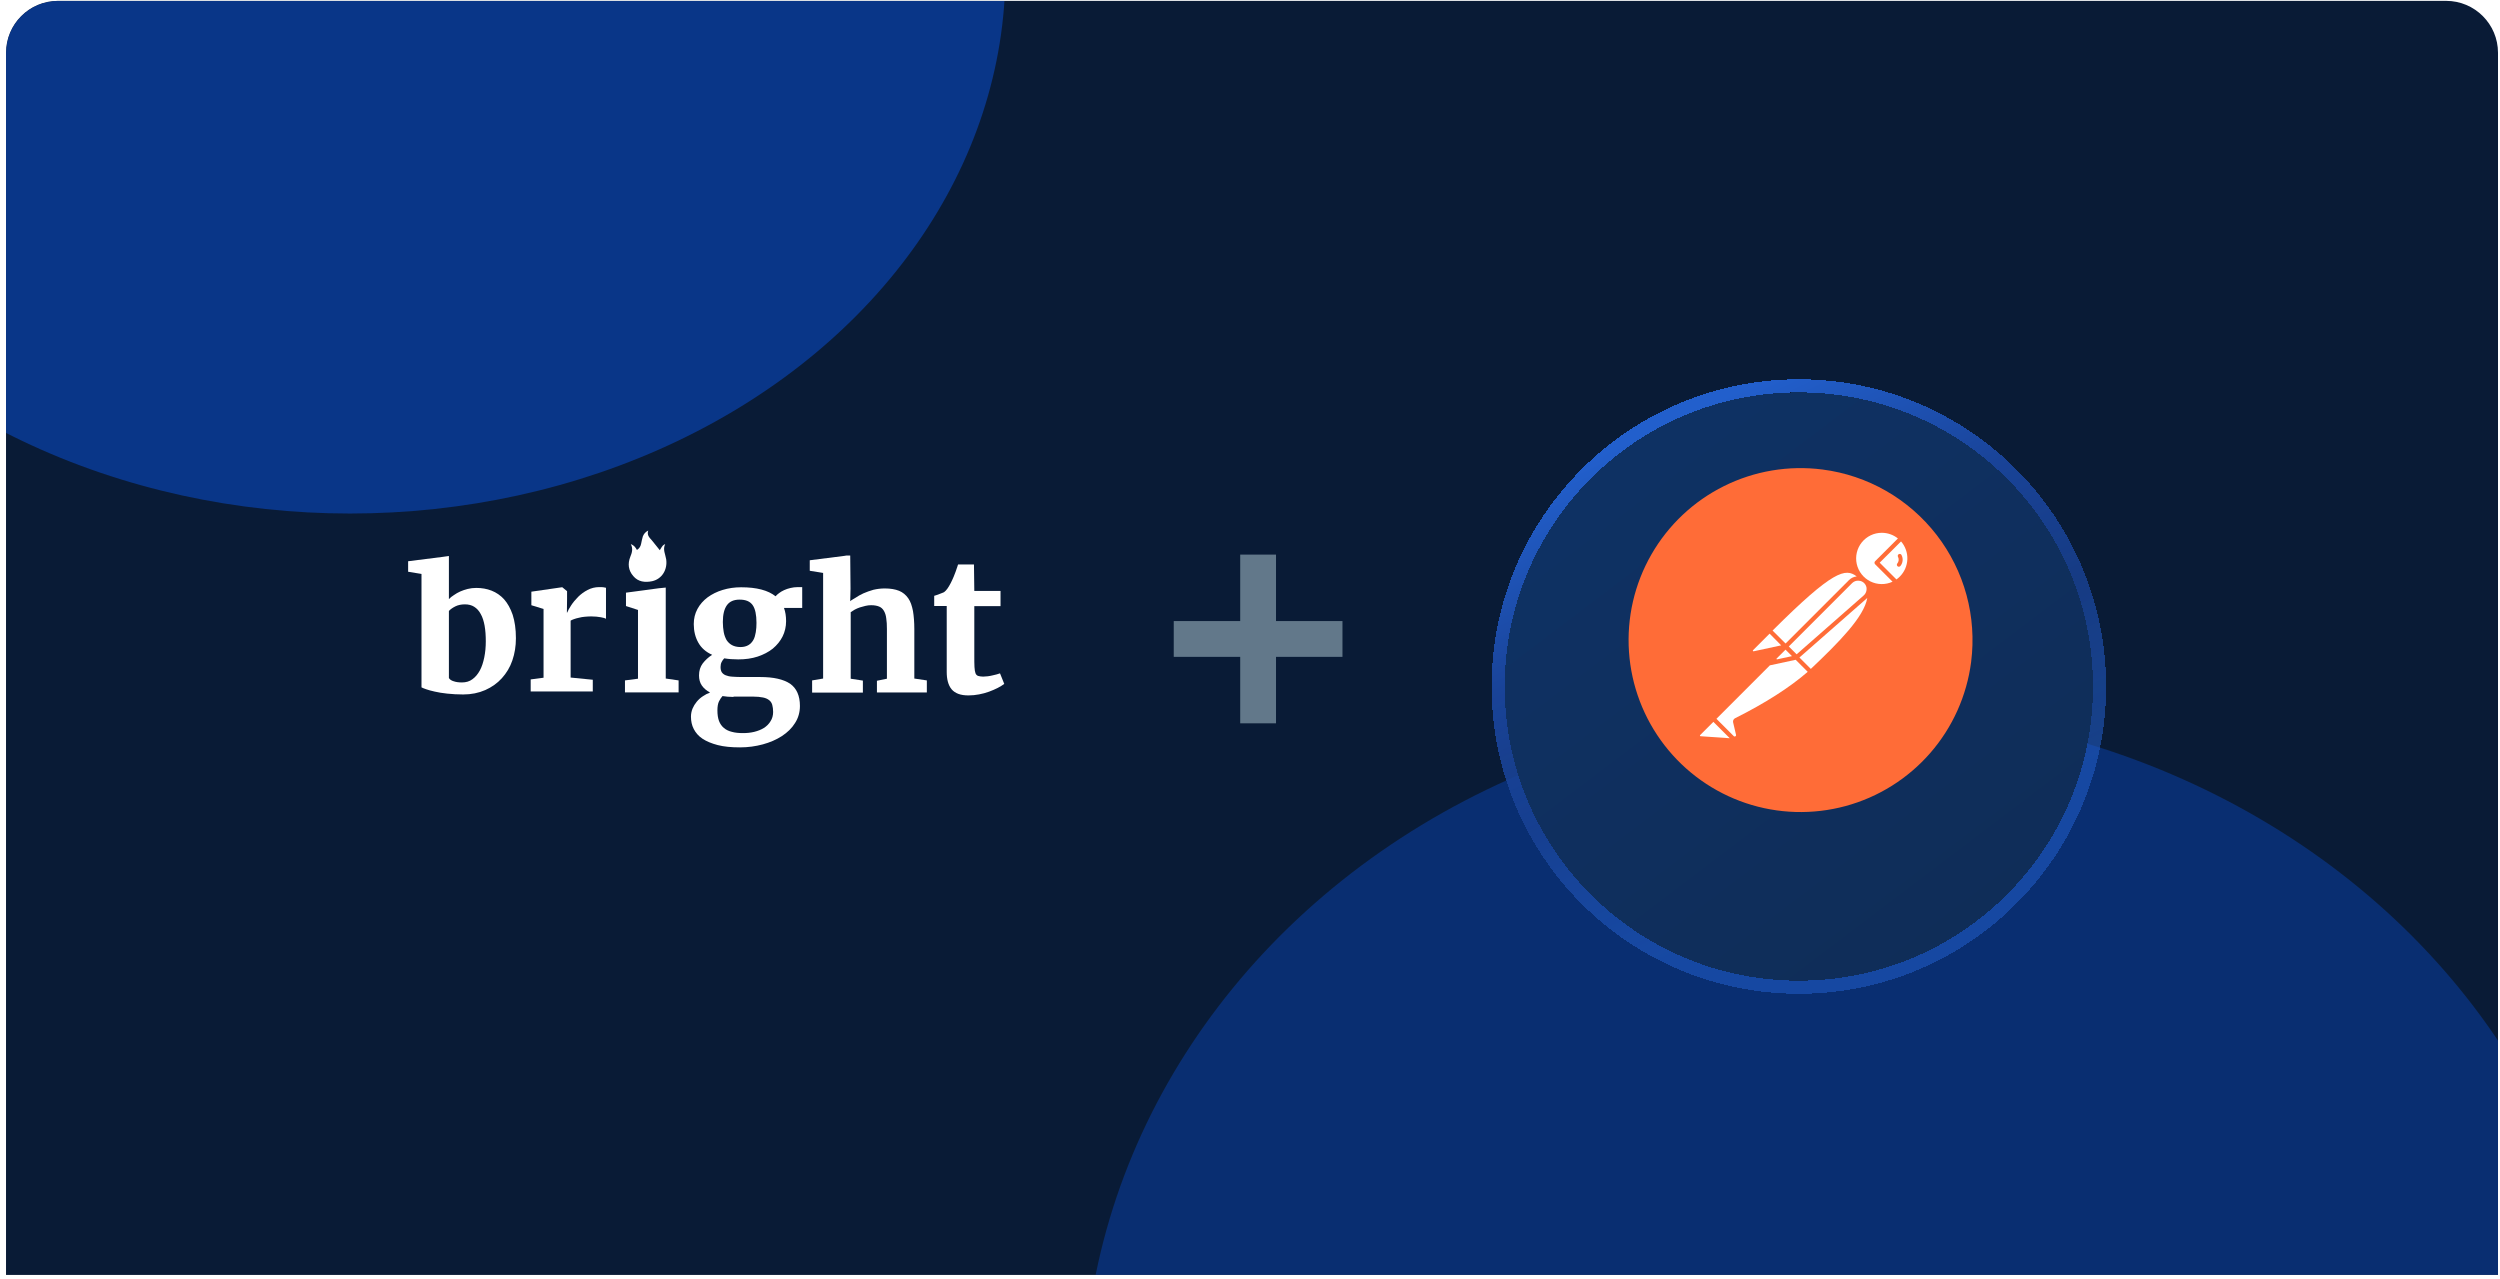 <svg width="385" height="197" viewBox="0 0 385 197" fill="none" xmlns="http://www.w3.org/2000/svg">
<g id="postman_proxy">
<path d="M0.927 8.128C0.927 3.712 4.507 0.133 8.922 0.133H376.697C381.113 0.133 384.692 3.712 384.692 8.128V196.337H0.927V8.128Z" fill="#091B36"/>
<g id="SwitchyOmega Proxy Integration ">
<g clip-path="url(#clip0_6001_30636)">
<g id="Ellipse 2164" opacity="0.5" filter="url(#filter0_f_6001_30636)">
<ellipse cx="284.281" cy="215.441" rx="117.456" ry="106.375" fill="#0941AB"/>
</g>
<g id="Ellipse 2159" opacity="0.7" filter="url(#filter1_f_6001_30636)">
<ellipse cx="53.895" cy="-4.365" rx="100.938" ry="83.449" fill="#0941AB"/>
</g>
</g>
</g>
<g id="Frame 1143011">
<g id="bright_logo_on_dark" clip-path="url(#clip1_6001_30636)">
<g id="Group">
<path id="Vector" d="M97.14 83.786C97.519 84.505 97.329 85.111 97.064 85.755C96.648 86.815 96.761 87.838 97.519 88.708C98.276 89.617 99.336 89.731 100.434 89.504C101.949 89.163 102.82 87.724 102.593 86.133C102.479 85.376 102.025 84.619 102.441 83.786C102.063 83.975 102.063 83.975 101.608 84.732C101.192 84.24 100.813 83.71 100.359 83.18C99.98 82.763 99.601 82.385 99.829 81.703C99.374 81.93 99.147 82.233 98.996 82.612C98.882 82.991 98.806 83.369 98.73 83.748C98.655 84.127 98.465 84.467 98.087 84.695C97.859 84.278 97.632 83.975 97.14 83.786Z" fill="white"/>
</g>
<path id="Vector_2" d="M64.91 105.852V88.387L62.851 88.048V86.431L68.219 85.752L69.131 85.623V86.326V92.262C69.34 92.053 69.6 91.819 69.913 91.636C70.2 91.427 70.538 91.245 70.877 91.088C71.242 90.932 71.607 90.801 72.024 90.697C72.441 90.593 72.884 90.54 73.353 90.54C74.187 90.54 74.968 90.671 75.698 90.958C76.428 91.245 77.079 91.688 77.626 92.288C78.174 92.914 78.617 93.697 78.955 94.688C79.268 95.679 79.451 96.853 79.451 98.287C79.451 99.513 79.268 100.635 78.903 101.705C78.538 102.774 77.991 103.661 77.288 104.444C76.584 105.226 75.724 105.826 74.734 106.269C73.718 106.713 72.597 106.948 71.32 106.948C70.434 106.948 69.626 106.896 68.871 106.817C68.141 106.739 67.49 106.635 66.942 106.504C66.395 106.374 65.952 106.269 65.613 106.139C65.275 106.009 65.014 105.93 64.91 105.852ZM71.607 93.07C71.034 93.07 70.538 93.175 70.121 93.383C69.704 93.592 69.366 93.827 69.131 94.088V104.417C69.261 104.626 69.496 104.809 69.861 104.913C70.226 105.043 70.669 105.096 71.138 105.096C71.763 105.096 72.31 104.939 72.753 104.6C73.222 104.261 73.587 103.817 73.9 103.244C74.213 102.67 74.421 101.992 74.578 101.235C74.734 100.479 74.812 99.644 74.812 98.783C74.812 97.896 74.76 97.088 74.63 96.357C74.499 95.653 74.317 95.053 74.03 94.557C73.77 94.062 73.431 93.697 73.014 93.436C72.649 93.201 72.154 93.07 71.607 93.07Z" fill="white"/>
<path id="Vector_3" d="M81.726 106.482V104.63L83.706 104.369V93.779L81.83 93.205V91.118L86.52 90.44H86.599L87.328 91.04V92.188L87.302 94.327H87.354C87.459 94.04 87.667 93.675 87.954 93.231C88.24 92.788 88.605 92.344 89.022 91.927C89.439 91.51 89.934 91.144 90.481 90.858C91.029 90.571 91.628 90.414 92.279 90.414C92.566 90.414 92.775 90.414 92.931 90.44C93.087 90.466 93.218 90.492 93.322 90.518V95.292C93.218 95.214 92.957 95.135 92.54 95.057C92.123 94.979 91.602 94.927 91.029 94.927C90.716 94.927 90.377 94.953 90.064 94.979C89.752 95.005 89.439 95.057 89.152 95.135C88.866 95.188 88.631 95.266 88.397 95.344C88.162 95.422 88.006 95.501 87.876 95.579V104.343L91.289 104.682V106.482H81.726Z" fill="white"/>
<path id="Vector_4" d="M96.245 106.634V104.782L98.251 104.521V93.931L96.401 93.331V91.27L101.456 90.592L102.525 90.486V91.192V104.495L104.505 104.782V106.634H96.245Z" fill="white"/>
<path id="Vector_5" d="M113.692 101.547C112.91 101.547 112.182 101.493 111.534 101.384C111.372 101.547 111.237 101.737 111.129 101.954C111.021 102.171 110.967 102.416 110.967 102.714C110.967 103.04 111.021 103.312 111.156 103.529C111.291 103.719 111.48 103.882 111.75 103.991C112.02 104.099 112.343 104.181 112.775 104.208C113.207 104.235 113.692 104.262 114.259 104.262H117.092C119.142 104.262 120.653 104.615 121.679 105.294C122.677 106 123.189 107.14 123.189 108.715C123.189 109.666 122.947 110.562 122.434 111.349C121.948 112.137 121.274 112.788 120.41 113.358C119.574 113.902 118.576 114.336 117.47 114.635C116.363 114.933 115.203 115.096 113.989 115.096H113.962C112.613 115.096 111.48 114.988 110.536 114.743C109.591 114.499 108.809 114.173 108.189 113.766C107.568 113.358 107.136 112.843 106.84 112.272C106.543 111.702 106.408 111.05 106.408 110.372C106.408 109.937 106.489 109.53 106.651 109.123C106.813 108.742 107.028 108.389 107.298 108.064C107.568 107.738 107.865 107.466 108.242 107.222C108.593 106.977 108.971 106.787 109.349 106.652C108.809 106.353 108.377 106 108.081 105.566C107.784 105.131 107.649 104.615 107.649 104.018C107.649 103.285 107.838 102.687 108.216 102.171C108.593 101.683 109.079 101.221 109.672 100.841C108.701 100.406 108 99.782 107.541 98.967C107.082 98.153 106.84 97.202 106.84 96.116C106.84 95.247 107.028 94.487 107.406 93.781C107.784 93.075 108.323 92.478 108.971 91.989C109.645 91.5 110.401 91.12 111.291 90.849C112.182 90.577 113.126 90.441 114.124 90.441H114.151C116.525 90.441 118.279 90.903 119.439 91.826C119.574 91.663 119.763 91.5 119.979 91.337C120.195 91.174 120.464 91.011 120.761 90.876C121.058 90.74 121.382 90.631 121.733 90.55C122.083 90.468 122.461 90.414 122.866 90.414H123.54V93.618H120.734C120.842 93.917 120.923 94.243 120.977 94.569C121.031 94.894 121.058 95.275 121.058 95.655C121.058 96.523 120.869 97.311 120.518 98.017C120.168 98.723 119.655 99.347 119.008 99.891C118.36 100.406 117.578 100.814 116.687 101.112C115.77 101.411 114.799 101.547 113.692 101.547ZM112.964 107.33C112.343 107.33 111.777 107.276 111.264 107.195C111.075 107.412 110.887 107.683 110.725 108.009C110.563 108.335 110.482 108.824 110.482 109.394C110.482 110.046 110.563 110.589 110.725 111.023C110.887 111.458 111.156 111.838 111.48 112.109C111.804 112.381 112.236 112.598 112.721 112.707C113.207 112.843 113.773 112.897 114.421 112.897H114.448C115.014 112.897 115.581 112.843 116.148 112.707C116.687 112.571 117.2 112.381 117.632 112.109C118.063 111.838 118.414 111.485 118.657 111.078C118.927 110.67 119.061 110.182 119.061 109.638C119.061 109.231 119.008 108.851 118.927 108.552C118.846 108.254 118.684 108.009 118.441 107.819C118.198 107.629 117.901 107.493 117.497 107.412C117.092 107.33 116.579 107.276 115.959 107.276H112.964V107.33ZM114.043 99.646C114.529 99.646 114.934 99.537 115.257 99.347C115.581 99.157 115.824 98.886 116.013 98.56C116.202 98.234 116.31 97.827 116.39 97.365C116.471 96.904 116.498 96.415 116.498 95.926C116.498 94.677 116.31 93.754 115.905 93.184C115.5 92.614 114.853 92.342 113.908 92.342H113.881C112.991 92.342 112.343 92.641 111.939 93.211C111.534 93.781 111.318 94.623 111.318 95.79C111.318 96.361 111.372 96.876 111.453 97.338C111.534 97.8 111.696 98.207 111.885 98.56C112.101 98.886 112.37 99.157 112.721 99.347C113.072 99.537 113.504 99.646 114.043 99.646Z" fill="white"/>
<path id="Vector_6" d="M125.066 106.636V104.784L126.76 104.497V88.237L124.702 87.898V86.281L130.044 85.603L130.354 85.551H130.935L130.982 90.62L130.935 92.593C131.17 92.359 131.321 92.341 131.712 92.08C132.102 91.82 132.493 91.585 132.962 91.376C133.431 91.168 133.953 90.985 134.5 90.828C135.047 90.698 135.646 90.62 136.246 90.62C137.132 90.62 137.887 90.75 138.461 90.985C139.034 91.22 139.503 91.611 139.868 92.133C140.233 92.654 140.441 93.306 140.598 94.089C140.728 94.871 140.806 95.811 140.806 96.88V104.497L142.734 104.784V106.636H135.047V104.836L136.585 104.523V96.854C136.585 96.228 136.558 95.68 136.48 95.211C136.428 94.741 136.298 94.376 136.115 94.063C135.933 93.75 135.699 93.541 135.386 93.411C135.073 93.28 134.656 93.202 134.161 93.202C133.874 93.202 133.588 93.228 133.275 93.306C132.962 93.385 132.676 93.463 132.415 93.541C132.128 93.645 131.868 93.75 131.633 93.88C131.399 94.011 131.19 94.141 131.008 94.272V104.523L132.884 104.81V106.662H125.066V106.636Z" fill="white"/>
<path id="Vector_7" d="M145.795 103.441V93.32H143.867V91.755C143.945 91.729 144.049 91.703 144.205 91.651C144.362 91.599 144.518 91.521 144.701 91.469C144.857 91.416 145.013 91.338 145.17 91.286C145.326 91.234 145.404 91.181 145.43 91.155C145.743 90.921 146.056 90.477 146.394 89.825C146.499 89.642 146.577 89.434 146.707 89.173C146.837 88.912 146.916 88.677 147.02 88.416C147.124 88.156 147.228 87.895 147.306 87.634C147.411 87.373 147.463 87.138 147.541 86.93H149.991L150.043 90.999H154.082V93.347H150.043V100.963C150.043 101.694 150.043 102.268 150.069 102.711C150.095 103.154 150.147 103.467 150.225 103.676C150.303 103.885 150.46 104.041 150.642 104.094C150.824 104.146 151.085 104.198 151.398 104.198H151.424C151.632 104.198 151.867 104.172 152.127 104.146C152.362 104.12 152.596 104.067 152.831 104.015C153.065 103.963 153.274 103.911 153.482 103.859C153.691 103.807 153.847 103.754 153.978 103.702H154.004L154.655 105.32C154.368 105.528 154.056 105.737 153.639 105.946C153.222 106.154 152.805 106.337 152.31 106.519C151.815 106.702 151.32 106.832 150.772 106.937C150.225 107.041 149.704 107.093 149.157 107.093H149.131C148.531 107.093 148.01 107.015 147.593 106.859C147.176 106.702 146.811 106.467 146.551 106.154C146.29 105.841 146.108 105.476 145.977 105.007C145.847 104.537 145.795 104.041 145.795 103.441Z" fill="white"/>
</g>
<path id="Vector_8" d="M206.741 101.156V95.644H196.505V85.408H190.993V95.644H180.757V101.156H190.993V111.392H196.505V101.156H206.741Z" fill="#62788A"/>
<g id="Group 1143142">
<g id="Vector_9" filter="url(#filter2_d_6001_30636)">
<path d="M277.024 143.698C302.062 143.698 322.322 123.437 322.322 98.4C322.322 73.362 302.062 53.102 277.024 53.102C251.986 53.102 231.726 73.362 231.726 98.4C231.726 123.437 251.986 143.698 277.024 143.698Z" fill="url(#paint0_linear_6001_30636)" shape-rendering="crispEdges"/>
<path d="M277.024 144.708C302.619 144.708 323.332 123.995 323.332 98.4C323.332 72.805 302.619 52.092 277.024 52.092C251.429 52.092 230.716 72.805 230.716 98.4C230.716 123.995 251.429 144.708 277.024 144.708Z" stroke="url(#paint1_linear_6001_30636)" stroke-width="2.02" style="mix-blend-mode:overlay" shape-rendering="crispEdges"/>
</g>
<g id="Group 1143151">
<path id="Vector_10" d="M280.658 72.304C275.463 71.636 270.186 72.525 265.496 74.857C260.805 77.189 256.912 80.859 254.307 85.403C251.703 89.948 250.504 95.163 250.864 100.389C251.223 105.615 253.124 110.617 256.327 114.762C259.529 118.907 263.889 122.01 268.854 123.678C273.82 125.345 279.168 125.503 284.224 124.13C289.279 122.758 293.813 119.918 297.254 115.968C300.695 112.018 302.887 107.137 303.554 101.942C304.447 94.975 302.537 87.939 298.244 82.381C293.95 76.823 287.625 73.198 280.658 72.304Z" fill="#FF6C37"/>
<path id="Vector_11" d="M269.949 100.247C269.959 100.268 269.976 100.285 269.997 100.294C270.019 100.304 270.043 100.306 270.065 100.3L274.303 99.386L272.52 97.58L269.98 100.12C269.96 100.133 269.946 100.154 269.94 100.177C269.934 100.201 269.937 100.226 269.949 100.247Z" fill="white"/>
<path id="Vector_12" d="M289.79 82.051C289.199 82.051 288.617 82.184 288.084 82.44C287.552 82.696 287.084 83.068 286.714 83.528C286.345 83.989 286.083 84.526 285.949 85.102C285.815 85.677 285.811 86.274 285.938 86.851C286.066 87.428 286.321 87.968 286.685 88.433C287.048 88.898 287.512 89.276 288.041 89.538C288.57 89.8 289.152 89.94 289.742 89.948C290.333 89.956 290.917 89.831 291.453 89.583L288.768 86.897C288.737 86.867 288.712 86.83 288.696 86.79C288.679 86.75 288.67 86.707 288.67 86.663C288.67 86.619 288.679 86.576 288.696 86.536C288.712 86.496 288.737 86.459 288.768 86.429L292.277 82.922C291.572 82.356 290.694 82.048 289.79 82.051Z" fill="white"/>
<path id="Vector_13" d="M292.76 83.379L289.471 86.655L292.05 89.234C292.24 89.101 292.418 88.95 292.58 88.784C293.287 88.073 293.698 87.12 293.732 86.117C293.765 85.114 293.418 84.136 292.76 83.379Z" fill="white"/>
<path id="Vector_14" d="M286.179 89.426H286.12C286.052 89.425 285.984 89.431 285.916 89.444H285.892C285.819 89.46 285.746 89.481 285.675 89.508L285.62 89.534C285.566 89.557 285.515 89.583 285.466 89.614L285.408 89.651C285.344 89.695 285.283 89.745 285.228 89.799L275.474 99.556L276.681 100.764L287.01 91.698C287.068 91.647 287.122 91.59 287.169 91.529L287.214 91.47C287.249 91.419 287.281 91.365 287.309 91.309C287.325 91.277 287.339 91.245 287.352 91.213C287.37 91.171 287.385 91.128 287.397 91.084C287.397 91.052 287.415 91.02 287.423 90.988C287.436 90.923 287.445 90.856 287.45 90.79V90.702C287.45 90.655 287.45 90.607 287.45 90.559C287.45 90.512 287.45 90.496 287.436 90.464C287.387 90.214 287.266 89.984 287.086 89.804C286.906 89.623 286.677 89.5 286.427 89.45H286.377C286.312 89.437 286.245 89.429 286.179 89.426Z" fill="white"/>
<path id="Vector_15" d="M272.975 97.108L274.977 99.1L284.758 89.319C285.076 89.008 285.491 88.815 285.934 88.771C284.204 87.447 282.319 87.794 272.975 97.108Z" fill="white"/>
<path id="Vector_16" d="M287.56 92.078L287.441 92.195L277.112 101.257L278.868 103.011C283.222 98.892 287.086 94.97 287.56 92.078Z" fill="white"/>
<path id="Vector_17" d="M261.797 113.309C261.802 113.328 261.813 113.345 261.828 113.357C261.843 113.369 261.862 113.377 261.881 113.378L266.384 113.688L263.86 111.164L261.818 113.203C261.805 113.217 261.796 113.234 261.792 113.253C261.788 113.272 261.79 113.291 261.797 113.309Z" fill="white"/>
<path id="Vector_18" d="M264.331 110.697L266.992 113.358C267.024 113.392 267.066 113.414 267.112 113.42C267.158 113.426 267.204 113.417 267.244 113.393C267.285 113.372 267.318 113.338 267.337 113.296C267.356 113.254 267.359 113.207 267.347 113.162L266.9 111.25C266.871 111.126 266.884 110.996 266.937 110.881C266.99 110.765 267.081 110.67 267.194 110.612C271.86 108.273 275.623 105.866 278.386 103.461L276.532 101.607L272.559 102.463L264.331 110.697Z" fill="white"/>
<path id="Vector_19" d="M275.964 101.045L274.968 100.049L273.591 101.423C273.581 101.435 273.576 101.45 273.576 101.466C273.576 101.481 273.581 101.496 273.591 101.508C273.597 101.522 273.609 101.533 273.623 101.54C273.637 101.546 273.653 101.547 273.668 101.543L275.964 101.045Z" fill="white"/>
<path id="Vector_20" d="M292.851 85.513C292.838 85.471 292.815 85.433 292.786 85.4C292.756 85.368 292.72 85.343 292.679 85.325C292.639 85.308 292.596 85.3 292.552 85.301C292.508 85.302 292.465 85.312 292.425 85.331C292.386 85.35 292.351 85.378 292.323 85.411C292.295 85.445 292.274 85.484 292.263 85.527C292.251 85.569 292.249 85.613 292.256 85.656C292.263 85.7 292.279 85.741 292.303 85.778C292.382 85.937 292.413 86.116 292.393 86.292C292.373 86.469 292.302 86.636 292.189 86.773C292.152 86.818 292.128 86.873 292.121 86.93C292.113 86.988 292.123 87.047 292.147 87.1C292.172 87.153 292.211 87.197 292.26 87.228C292.309 87.26 292.366 87.276 292.425 87.277C292.47 87.276 292.514 87.266 292.555 87.247C292.595 87.228 292.631 87.2 292.66 87.165C292.848 86.938 292.965 86.66 292.999 86.367C293.033 86.074 292.982 85.777 292.851 85.513Z" fill="#FF6C37"/>
</g>
</g>
</g>
</g>
<defs>
<filter id="filter0_f_6001_30636" x="32.404" y="-25.356" width="503.756" height="481.594" filterUnits="userSpaceOnUse" color-interpolation-filters="sRGB">
<feFlood flood-opacity="0" result="BackgroundImageFix"/>
<feBlend mode="normal" in="SourceGraphic" in2="BackgroundImageFix" result="shape"/>
<feGaussianBlur stdDeviation="67.211" result="effect1_foregroundBlur_6001_30636"/>
</filter>
<filter id="filter1_f_6001_30636" x="-266.711" y="-307.481" width="641.211" height="606.232" filterUnits="userSpaceOnUse" color-interpolation-filters="sRGB">
<feFlood flood-opacity="0" result="BackgroundImageFix"/>
<feBlend mode="normal" in="SourceGraphic" in2="BackgroundImageFix" result="shape"/>
<feGaussianBlur stdDeviation="109.834" result="effect1_foregroundBlur_6001_30636"/>
</filter>
<filter id="filter2_d_6001_30636" x="217.763" y="46.464" width="118.521" height="118.52" filterUnits="userSpaceOnUse" color-interpolation-filters="sRGB">
<feFlood flood-opacity="0" result="BackgroundImageFix"/>
<feColorMatrix in="SourceAlpha" type="matrix" values="0 0 0 0 0 0 0 0 0 0 0 0 0 0 0 0 0 0 127 0" result="hardAlpha"/>
<feOffset dy="7.324"/>
<feGaussianBlur stdDeviation="5.971"/>
<feComposite in2="hardAlpha" operator="out"/>
<feColorMatrix type="matrix" values="0 0 0 0 0 0 0 0 0 0 0 0 0 0 0 0 0 0 0.28 0"/>
<feBlend mode="normal" in2="BackgroundImageFix" result="effect1_dropShadow_6001_30636"/>
<feBlend mode="normal" in="SourceGraphic" in2="effect1_dropShadow_6001_30636" result="shape"/>
</filter>
<linearGradient id="paint0_linear_6001_30636" x1="292.878" y1="143.698" x2="201.981" y2="23.794" gradientUnits="userSpaceOnUse">
<stop stop-color="#0F2D58"/>
<stop offset="1" stop-color="#0E346B"/>
</linearGradient>
<linearGradient id="paint1_linear_6001_30636" x1="236.604" y1="67.163" x2="267.89" y2="135.221" gradientUnits="userSpaceOnUse">
<stop stop-color="#225FCC"/>
<stop offset="0.353" stop-color="#194398"/>
<stop offset="0.647" stop-color="#194398" stop-opacity="0.79"/>
<stop offset="1" stop-color="#225FCC" stop-opacity="0.54"/>
</linearGradient>
<clipPath id="clip0_6001_30636">
<path d="M0.927 8.128C0.927 3.712 4.507 0.133 8.922 0.133H376.697C381.113 0.133 384.692 3.712 384.692 8.128V196.337H0.927V8.128Z" fill="white"/>
</clipPath>
<clipPath id="clip1_6001_30636">
<rect width="92.921" height="33.394" fill="white" transform="translate(62.851 81.703)"/>
</clipPath>
</defs>
</svg>
